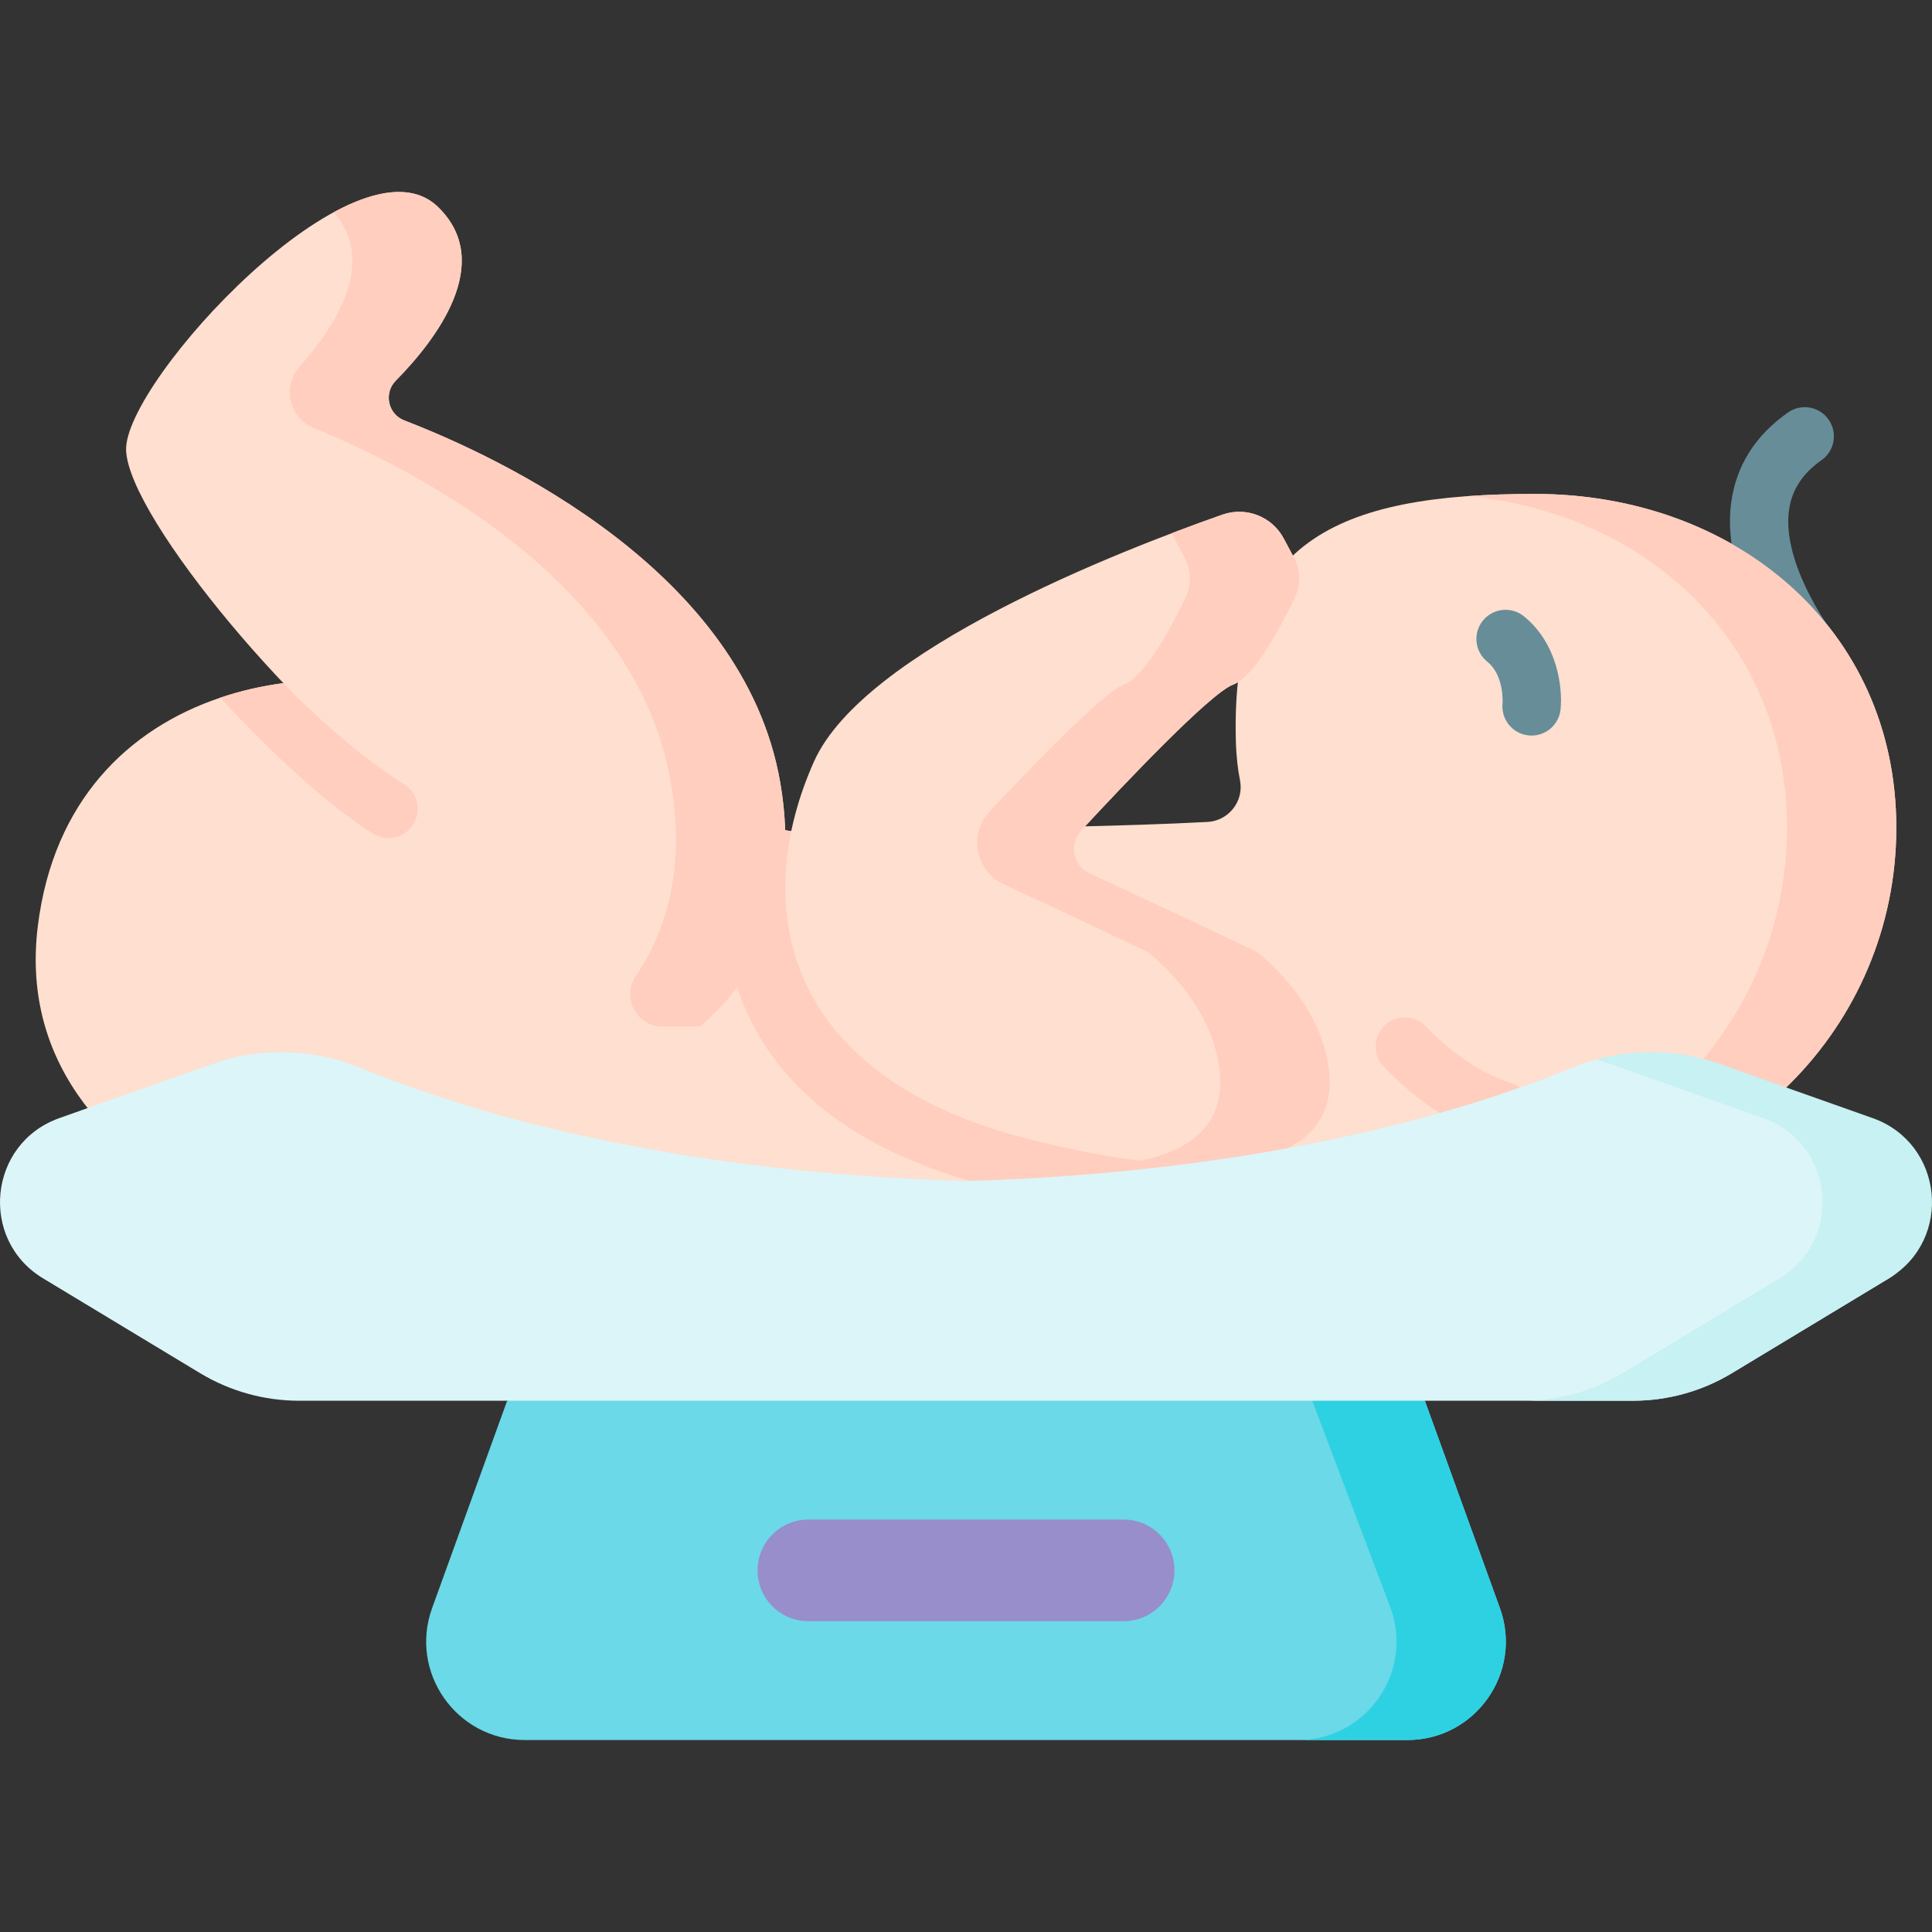 <?xml version="1.0" encoding="UTF-8"?>
<svg xmlns="http://www.w3.org/2000/svg" id="Capa_1" height="512" viewBox="0 0 512 512" width="512">
  <rect x="0" y="0" width="512" height="512" fill="#333333" stroke="none"/>
  <g>
    <path d="m502.543 219.346c0 52.9-42.897 95.797-95.797 95.797-14.66 0-28.557-3.297-40.97-9.189 0 0-15.669 10.92-43.649 21.84-29.906 11.672-73.864 23.344-127.794 21.685-104.409-3.194-192.829-35.716-184.3-104.141 4.11-33.028 23.941-52.24 48.357-60.451 5.378-1.813 10.992-3.091 16.699-3.853h.01c22.025-2.977 45.596 1.556 63.83 11.847 22.87 12.918 40.816 20.336 56.454 24.426 7.562 1.978 14.598 3.183 21.376 3.843 22.633 2.205 42.557-1.545 70.794-2.163 7.649-.17 21.477-.576 32.437-1.164 5.629-.302 9.723-5.513 8.62-11.04-.557-2.794-.984-6.238-1.097-10.418-1.425-52.881 26.321-65.468 79.231-65.468 52.903-.002 95.799 35.539 95.799 88.449z" fill="#ffdfcf"></path>
    <g>
      <path d="m336.807 305.955s-56.659 39.479-146.908 43.372c1.473.057 2.949.11 4.429.155 79.906 2.446 137.927-24.35 160.755-37.059-6.362-1.547-12.48-3.722-18.276-6.468z" fill="#ffdfcf"></path>
      <g>
        <path d="m481.64 182.858c-2.218 0-4.418-.951-5.945-2.792-.815-.983-19.93-24.333-16.914-46.851 1.309-9.768 6.374-17.812 15.055-23.906 3.491-2.452 8.311-1.609 10.763 1.883s1.609 8.311-1.884 10.763c-5.067 3.558-7.884 7.902-8.614 13.281-1.776 13.1 9.14 29.69 13.496 34.977 2.71 3.29 2.248 8.158-1.037 10.873-1.441 1.191-3.186 1.772-4.92 1.772z" fill="#678d98"></path>
      </g>
      <path d="m406.743 130.895c-6.215 0-12.058.176-17.539.568 47.519 4.726 84.369 38.842 84.369 87.881 0 47.973-35.263 87.708-81.283 94.702 4.714.714 9.539 1.093 14.453 1.093 52.906 0 95.796-42.889 95.796-95.796-.001-52.906-42.89-88.448-95.796-88.448z" fill="#ffcebf"></path>
      <g>
        <path d="m398.097 302.057c-.723 0-1.457-.102-2.186-.317-16.151-4.755-28.813-18.614-29.345-19.201-2.861-3.166-2.614-8.052.552-10.913 3.162-2.859 8.04-2.615 10.903.541.127.139 10.359 11.249 22.254 14.751 4.094 1.204 6.435 5.5 5.23 9.594-.991 3.364-4.07 5.545-7.408 5.545z" fill="#ffcebf"></path>
      </g>
    </g>
    <path d="m145.623 292.008s73.234-14.781 61.141-84.656c-9.717-56.144-74.522-86.262-99.616-95.931-4.341-1.673-5.519-7.228-2.255-10.543 10.502-10.663 26.449-31.238 11.167-46.042-21.5-20.828-83.313 46.359-82.641 64.5s47.703 73.906 75.922 91.375z" fill="#ffdfcf"></path>
    <g>
      <path d="m318.491 309.363c-9.2-.371-85.979-59.534-101.73-88.214-6.779-.659-13.815-1.865-21.376-3.843-5.326 18.76-4.234 37.056 3.338 52.632 10.487 21.562 32.111 36.571 64.283 44.617 16.102 4.028 43.134 9.776 54.857 10.24.113.01.216.01.319.01 4.121 0 7.551-3.255 7.716-7.417.175-4.264-3.142-7.86-7.407-8.025z" fill="#ffcebf"></path>
    </g>
    <path d="m185.546 272.03h-9.934c-6.862 0-10.956-7.661-7.12-13.35 8.349-12.381 13.159-29.052 9.307-51.325-9.139-52.802-67-82.586-94.733-93.99-6.5-2.673-8.351-10.948-3.67-16.19 9.697-10.857 20.555-27.856 9.034-40.927 11.002-5.965 21.15-7.695 27.629-1.411 15.282 14.806-.663 35.378-11.165 46.039-3.264 3.314-2.087 8.87 2.254 10.543 25.095 9.67 89.901 39.791 99.619 95.937 5.461 31.553-6.479 51.868-21.221 64.674z" fill="#ffcebf"></path>
    <path d="m333.278 252.354s-26.203-12.505-44.46-20.842c-4.456-2.034-5.619-7.825-2.29-11.418 11.492-12.408 34.205-36.379 40.21-38.635 5.738-2.156 12.775-15.487 16.426-23.161 1.591-3.345 1.495-7.24-.248-10.508l-2.716-5.092c-3.107-5.826-9.998-8.504-16.228-6.318-26.867 9.425-95.033 35.847-108.26 65.446-16.555 37.044-9.711 83.403 57.477 100.2s78.744-2.086 79.156-14.109c.344-10.082-4.672-23.53-19.067-35.563z" fill="#ffdfcf"></path>
    <path d="m352.343 287.915c-.34 10.044-8.478 24.889-50.376 19.687 17.06-3.152 21.16-12.599 21.407-19.687.35-10.075-4.667-23.529-19.058-35.562 0 0-20.824-9.936-38.277-18-7.511-3.471-9.431-13.274-3.771-19.309 12.128-12.934 30.241-31.608 35.507-33.587 5.739-2.158 12.775-15.489 16.424-23.162 1.59-3.343 1.494-7.237-.247-10.504l-2.713-5.09c-.258-.474-.536-.927-.834-1.36 5.161-1.968 9.776-3.637 13.567-4.965 6.233-2.184 13.125.494 16.225 6.325l2.715 5.085c1.746 3.27 1.843 7.168.25 10.515-3.653 7.674-10.691 20.998-16.429 23.156-5.998 2.258-28.715 26.227-40.208 38.634-3.329 3.593-2.166 9.384 2.289 11.419 18.26 8.339 44.461 20.844 44.461 20.844 14.401 12.032 19.418 25.486 19.068 35.561z" fill="#ffcebf"></path>
    <path d="m377.601 371.21-121.601-21.571-121.601 21.571-19.885 54.946c-6.156 17.01 6.444 34.97 24.534 34.97h233.905c18.089 0 30.69-17.96 24.534-34.97z" fill="#6bd9e7"></path>
    <path d="m397.487 426.157-19.885-54.946-33.614-9.995 24.534 64.941c6.156 17.01-6.445 34.97-24.534 34.97h28.966c18.088 0 30.689-17.96 24.533-34.97z" fill="#2ed1e2"></path>
    <path d="m200.764 416.167c0 7.44 6.031 13.47 13.47 13.47h83.531c7.44 0 13.47-6.031 13.47-13.47 0-7.44-6.031-13.47-13.47-13.47h-83.531c-7.439-.001-13.47 6.03-13.47 13.47z" fill="#978ecb"></path>
    <path d="m95.57 283.014c25.781 10.627 79.122 27.633 160.43 29.965 81.308-2.331 134.648-19.337 160.43-29.965 2.426-1 4.047-1.595 6.562-2.238l44.319 9.394c18.789 6.658 50.343 38.303 33.279 48.607l-41.608 25.122c-7.922 4.783-16.999 7.311-26.253 7.311h-353.457c-9.254 0-18.331-2.528-26.253-7.311l-41.608-25.122c-17.065-10.303-14.471-35.81 4.318-42.468l40.507-14.353c12.79-4.532 26.789-4.113 39.334 1.058z" fill="#dcf5f8"></path>
    <path d="m500.586 338.775-41.609 25.126c-7.922 4.78-16.998 7.304-26.249 7.304h-28.969c9.261 0 18.337-2.524 26.259-7.304l41.609-25.126c17.06-10.302 14.464-35.809-4.316-42.464l-40.517-14.35c-1.257-.443-2.524-.845-3.801-1.185 10.745-2.936 22.17-2.575 32.77 1.185l40.507 14.35c18.79 6.655 21.386 32.162 4.316 42.464z" fill="#c7f1f2"></path>
    <g>
      <path d="m109.529 218.429c-2.246 3.626-7.005 4.749-10.631 2.503-11.095-6.861-26.321-20.604-40.507-36.046 5.378-1.813 10.992-3.091 16.699-3.853h.01c11.404 11.837 23.261 21.397 31.925 26.764 3.627 2.247 4.75 7.006 2.504 10.632z" fill="#ffcebf"></path>
    </g>
    <g>
      <path d="m405.886 194.932c-.26 0-.521-.013-.785-.04-4.225-.426-7.311-4.18-6.918-8.401.019-.259.495-7.493-4.037-11.135-3.326-2.672-3.857-7.535-1.184-10.862 2.673-3.326 7.535-3.858 10.862-1.184 8.929 7.173 10.323 18.882 9.74 24.67-.402 3.982-3.76 6.952-7.678 6.952z" fill="#678d98"></path>
    </g>
  </g>
</svg>

